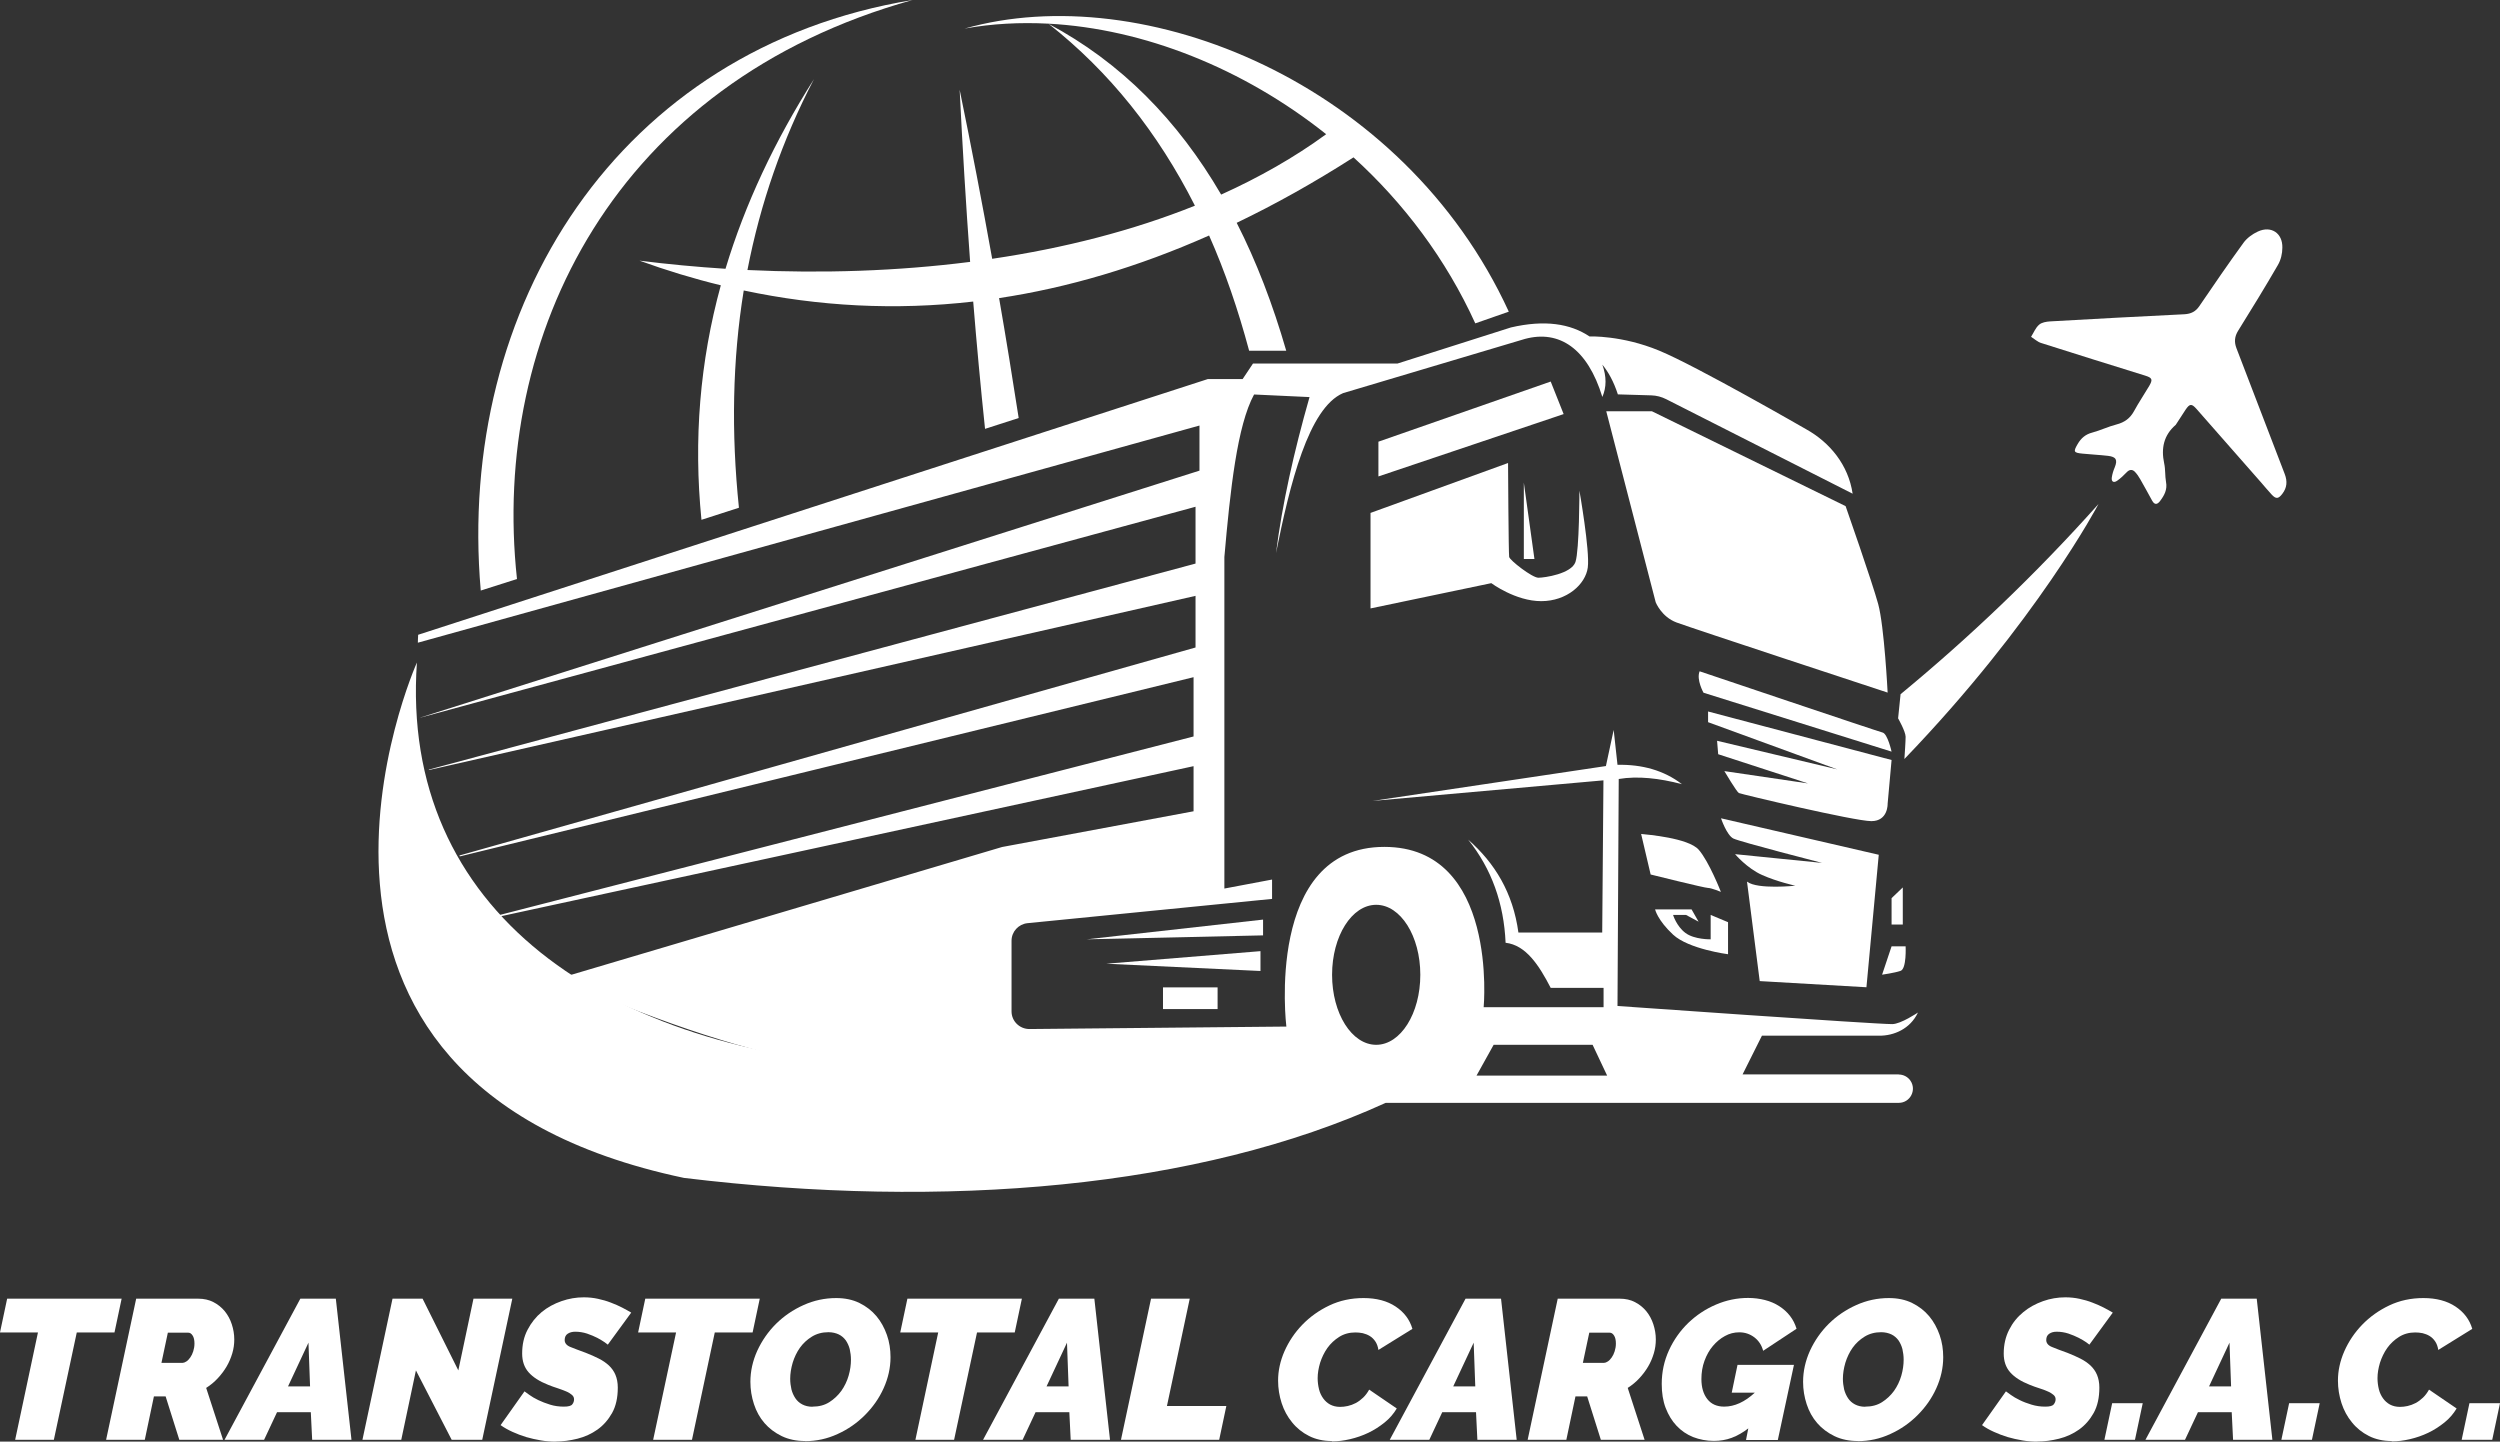 <?xml version="1.0" encoding="UTF-8"?> <svg xmlns="http://www.w3.org/2000/svg" xmlns:xlink="http://www.w3.org/1999/xlink" id="Capa_2" data-name="Capa 2" viewBox="0 0 202.86 116.98"><rect x="0" y="0" width="202.86" height="116.98" fill="#333333" stroke="none"/><defs><style> .cls-1 { clip-path: url(#clippath); } .cls-2 { fill: none; } .cls-2, .cls-3 { stroke-width: 0px; } .cls-3 { fill: #fff; } </style><clipPath id="clippath"><path class="cls-2" d="M163.79,47.58c1.07-.97,1.67-1.54,1.67-1.54l-14.56-27.42-113.96,16.84s-13.11,35.84,14.95,46.63c14.42,5.55,24.92,6.17,36.5,5.62l20.39,1.83,56.03,3.16,6.78-29.58-7.8-15.55Z"></path></clipPath></defs><g id="Capa_1-2" data-name="Capa 1"><path class="cls-3" d="M176.54,34.48c-.97.84-1.19,1.9-.93,3.12.11.49.06,1.02.15,1.51.12.62-.14,1.09-.48,1.54-.22.29-.44.35-.65-.03-.32-.58-.63-1.16-.96-1.73-.12-.22-.27-.43-.44-.61-.21-.21-.44-.19-.66.04-.24.25-.5.5-.79.7-.27.18-.47.07-.42-.28.04-.28.13-.56.24-.82.24-.6.12-.85-.54-.93-.69-.08-1.38-.11-2.07-.18-.74-.07-.76-.16-.4-.78.28-.48.64-.79,1.19-.93.67-.18,1.3-.49,1.97-.66.65-.17,1.1-.5,1.42-1.09.38-.7.83-1.36,1.23-2.04.3-.52.24-.65-.33-.83-2.82-.88-5.64-1.75-8.45-2.65-.29-.09-.54-.33-.81-.5.21-.33.36-.73.65-.98.21-.19.59-.25.89-.27,3.63-.21,7.26-.4,10.9-.58.54-.03.92-.22,1.22-.67,1.17-1.72,2.35-3.44,3.57-5.12.28-.39.73-.72,1.17-.92,1.07-.5,2.02.12,1.99,1.31,0,.47-.12.99-.36,1.4-1.04,1.8-2.13,3.57-3.23,5.34-.29.47-.33.91-.13,1.43,1.31,3.39,2.6,6.8,3.91,10.19.23.59.19,1.12-.2,1.62-.31.4-.5.43-.85.06-.31-.33-.6-.69-.9-1.03-1.74-1.98-3.47-3.95-5.21-5.93-.39-.44-.55-.43-.88.06-.27.41-.54.82-.8,1.23Z"></path><g><path class="cls-3" d="M41.95,46.98C39.8,27.17,49.92,6.73,74.05,0c-23.89,3.93-37.04,24.88-35.04,47.92l2.95-.94Z"></path><path class="cls-3" d="M56.92,42.18l3.04-.98c-.63-6.09-.53-11.98.39-17.63,6.08,1.29,12.29,1.63,18.62.9.28,3.45.6,6.9.96,10.33l2.73-.88c-.5-3.21-1.02-6.46-1.59-9.73,5.57-.84,11.25-2.51,17.04-5.08,1.29,2.9,2.36,6.03,3.25,9.35h3.01c-1.09-3.77-2.42-7.24-4.02-10.38,3.13-1.5,6.29-3.27,9.48-5.31,4.08,3.71,7.51,8.26,9.88,13.47l2.72-.95C113.88,6.67,92.75-1.79,78.27,2.32c2.21-.4,4.49-.52,6.8-.4,4.95,3.89,8.89,8.84,11.89,14.77-5.06,2.03-10.63,3.45-16.45,4.31-.81-4.52-1.69-9.1-2.64-13.72.23,4.67.51,9.33.85,13.97-5.89.75-12,.95-18.07.66,1.04-5.37,2.82-10.54,5.4-15.49-3.19,5.02-5.6,10.15-7.18,15.39-2.34-.15-4.68-.37-6.98-.66,2.18.79,4.38,1.46,6.6,2-1.7,6.19-2.22,12.53-1.57,19.04ZM85.07,1.92c7.74.41,15.82,3.62,22.54,8.97-2.58,1.89-5.45,3.51-8.52,4.9-3.52-6.04-8.13-10.73-14.01-13.86Z"></path></g><path class="cls-3" d="M3.08,108.12H0l.58-2.74h9.29l-.58,2.74h-3.06l-1.86,8.71H1.23l1.85-8.71Z"></path><path class="cls-3" d="M8.61,116.83l2.44-11.45h5.03c.46,0,.88.09,1.24.28.37.19.67.44.92.74.25.31.44.66.57,1.06.13.4.2.81.2,1.23,0,.38-.05.75-.16,1.12-.11.37-.26.73-.46,1.07-.2.34-.44.66-.72.96-.28.3-.59.56-.94.78l1.37,4.21h-3.55l-1.11-3.52h-.95l-.74,3.52h-3.15ZM14.84,110.58c.09,0,.18-.04.29-.11s.21-.18.31-.32c.1-.14.18-.31.24-.5.06-.19.1-.4.1-.63,0-.28-.05-.5-.15-.65-.1-.16-.22-.23-.35-.23h-1.66l-.52,2.45h1.74Z"></path><path class="cls-3" d="M24.36,105.38h2.89l1.27,11.45h-3.19l-.11-2.24h-2.74l-1.05,2.24h-3.21l6.15-11.45ZM25.16,112.5l-.13-3.55-1.66,3.55h1.79Z"></path><path class="cls-3" d="M31.84,105.38h2.45l2.9,5.82,1.23-5.82h3.15l-2.44,11.45h-2.48l-2.9-5.63-1.19,5.63h-3.15l2.44-11.45Z"></path><path class="cls-3" d="M45.1,116.98c-.4,0-.8-.03-1.21-.1-.41-.07-.81-.16-1.19-.27-.39-.12-.76-.26-1.11-.42-.35-.16-.68-.34-.97-.55l1.94-2.74c.08.05.21.15.4.29s.43.28.72.42.61.26.96.37c.35.11.73.16,1.11.16.37,0,.6-.06.69-.19.1-.12.14-.26.14-.41,0-.14-.06-.26-.18-.36s-.27-.2-.47-.28-.42-.17-.67-.25c-.25-.08-.51-.17-.78-.28-.71-.28-1.24-.62-1.59-1.02-.35-.4-.52-.9-.52-1.52,0-.72.14-1.36.44-1.93.29-.56.67-1.04,1.14-1.43.47-.39,1.01-.68,1.61-.89s1.2-.31,1.81-.31c.4,0,.78.04,1.15.12.37.08.72.18,1.05.31.33.12.63.26.91.4.28.15.53.28.74.41l-1.9,2.6s-.09-.07-.25-.19c-.16-.11-.36-.23-.6-.36-.25-.13-.53-.24-.84-.35-.31-.1-.63-.15-.95-.15-.24,0-.44.05-.61.16-.17.11-.25.28-.25.52s.16.44.47.56.73.29,1.24.47c.39.15.74.31,1.06.47s.59.35.82.56c.23.22.41.47.53.76.12.29.19.63.19,1.03,0,.82-.15,1.5-.46,2.06-.31.55-.7,1-1.19,1.35-.48.34-1.02.59-1.62.74-.6.15-1.19.23-1.77.23Z"></path><path class="cls-3" d="M54.86,108.12h-3.08l.58-2.74h9.29l-.58,2.74h-3.07l-1.85,8.71h-3.15l1.86-8.71Z"></path><path class="cls-3" d="M65.33,116.93c-.71,0-1.34-.13-1.9-.4-.55-.27-1.02-.62-1.4-1.06-.38-.44-.66-.95-.85-1.53s-.29-1.18-.29-1.81c0-.87.19-1.71.56-2.53.38-.82.88-1.54,1.52-2.18.64-.63,1.38-1.14,2.23-1.52.84-.38,1.73-.57,2.65-.57.71,0,1.34.13,1.89.4.55.27,1.01.63,1.38,1.07s.65.96.85,1.53.29,1.17.29,1.8c0,.86-.19,1.7-.56,2.52s-.88,1.54-1.52,2.18-1.37,1.15-2.21,1.53c-.84.39-1.72.58-2.65.58ZM65.94,114.14c.52,0,.97-.12,1.35-.36s.71-.55.98-.92c.26-.37.46-.78.59-1.23s.19-.88.19-1.3c0-.3-.04-.59-.1-.86-.07-.27-.18-.5-.32-.71-.15-.2-.34-.37-.57-.48s-.52-.18-.84-.18c-.5,0-.95.12-1.34.36-.39.24-.71.54-.97.9-.26.37-.45.77-.59,1.22-.13.45-.2.88-.2,1.3,0,.3.04.59.1.86.07.27.18.51.32.72.14.21.33.38.56.5.23.12.51.19.83.19Z"></path><path class="cls-3" d="M76.13,108.12h-3.08l.58-2.74h9.29l-.58,2.74h-3.06l-1.86,8.71h-3.14l1.85-8.71Z"></path><path class="cls-3" d="M85.91,105.38h2.89l1.27,11.45h-3.19l-.11-2.24h-2.74l-1.05,2.24h-3.21l6.15-11.45ZM86.71,112.5l-.13-3.55-1.66,3.55h1.79Z"></path><path class="cls-3" d="M93.39,105.38h3.15l-1.85,8.71h4.82l-.58,2.74h-7.97l2.44-11.45Z"></path><path class="cls-3" d="M108.07,116.93c-.7,0-1.32-.14-1.85-.41-.54-.27-1-.64-1.37-1.1-.38-.46-.66-.98-.85-1.56-.19-.59-.29-1.2-.29-1.83,0-.8.17-1.59.52-2.39.35-.79.83-1.51,1.45-2.15.62-.64,1.35-1.16,2.19-1.56.84-.4,1.77-.6,2.77-.6,1.05,0,1.92.23,2.61.69.69.46,1.14,1.06,1.36,1.81l-2.76,1.71c-.04-.28-.13-.51-.25-.69-.12-.18-.27-.33-.45-.44s-.37-.18-.57-.23c-.2-.04-.4-.06-.6-.06-.49,0-.93.12-1.31.36s-.7.54-.96.9c-.26.37-.45.77-.59,1.2-.13.44-.2.85-.2,1.25,0,.31.04.61.11.9s.19.53.34.74c.15.21.34.38.56.5.23.12.49.19.81.19.19,0,.4-.02.62-.07.22-.05.44-.13.65-.24.21-.11.41-.26.6-.44.19-.18.35-.4.49-.65l2.24,1.53c-.25.42-.57.8-.98,1.13s-.84.61-1.32.84-.98.4-1.49.52c-.52.12-1,.18-1.47.18Z"></path><path class="cls-3" d="M118.91,105.38h2.89l1.27,11.45h-3.19l-.11-2.24h-2.74l-1.05,2.24h-3.21l6.15-11.45ZM119.71,112.5l-.13-3.55-1.66,3.55h1.79Z"></path><path class="cls-3" d="M123.96,116.83l2.44-11.45h5.03c.46,0,.88.09,1.24.28.37.19.67.44.92.74.25.31.44.66.57,1.06.13.4.2.81.2,1.23,0,.38-.05.75-.16,1.12-.11.37-.26.73-.46,1.07-.2.34-.44.66-.72.96-.28.3-.59.56-.94.78l1.37,4.21h-3.55l-1.11-3.52h-.95l-.74,3.52h-3.15ZM130.18,110.58c.09,0,.18-.04.29-.11s.21-.18.31-.32c.1-.14.18-.31.24-.5.06-.19.1-.4.1-.63,0-.28-.05-.5-.15-.65-.1-.16-.22-.23-.35-.23h-1.66l-.52,2.45h1.74Z"></path><path class="cls-3" d="M141.91,115.87c-.47.37-.94.63-1.39.8-.45.17-.94.25-1.45.25-.6,0-1.16-.11-1.68-.31-.52-.21-.96-.51-1.34-.91-.38-.4-.67-.88-.89-1.45-.22-.57-.32-1.22-.32-1.95,0-.98.2-1.89.59-2.74.39-.85.92-1.59,1.57-2.22.66-.63,1.4-1.12,2.24-1.48s1.71-.54,2.61-.54c.48,0,.94.06,1.37.17.43.11.82.28,1.16.5.34.22.63.48.87.79s.41.65.53,1.04l-2.71,1.79c-.12-.45-.35-.81-.71-1.09-.36-.27-.76-.41-1.23-.41-.41,0-.8.1-1.16.3-.37.2-.69.47-.98.81s-.51.74-.68,1.2c-.17.46-.25.96-.25,1.48,0,.68.16,1.22.48,1.63.32.41.78.61,1.37.61.84,0,1.67-.38,2.48-1.13h-1.87l.47-2.26h4.58l-1.31,6.1h-2.58l.19-.97Z"></path><path class="cls-3" d="M150.75,116.93c-.71,0-1.34-.13-1.9-.4-.55-.27-1.02-.62-1.4-1.06-.38-.44-.66-.95-.85-1.53s-.29-1.18-.29-1.81c0-.87.19-1.71.56-2.53.38-.82.88-1.54,1.52-2.18.64-.63,1.38-1.14,2.23-1.52.84-.38,1.73-.57,2.65-.57.71,0,1.34.13,1.89.4.55.27,1.01.63,1.38,1.07s.65.96.85,1.53.29,1.17.29,1.8c0,.86-.19,1.7-.56,2.52s-.88,1.54-1.52,2.18-1.37,1.15-2.21,1.53c-.84.39-1.72.58-2.65.58ZM151.36,114.14c.52,0,.97-.12,1.35-.36s.71-.55.98-.92c.26-.37.46-.78.59-1.23s.19-.88.19-1.3c0-.3-.04-.59-.1-.86-.07-.27-.18-.5-.32-.71-.15-.2-.34-.37-.57-.48s-.52-.18-.84-.18c-.5,0-.95.12-1.34.36-.39.24-.71.54-.97.9-.26.37-.45.77-.59,1.22-.13.45-.2.88-.2,1.3,0,.3.04.59.1.86.07.27.18.51.32.72.14.21.33.38.56.5.23.12.51.19.83.19Z"></path><path class="cls-3" d="M165.31,116.98c-.4,0-.8-.03-1.21-.1-.41-.07-.81-.16-1.19-.27-.39-.12-.76-.26-1.11-.42-.36-.16-.68-.34-.97-.55l1.94-2.74c.08.05.21.15.4.29.19.14.43.28.72.42.28.14.6.26.96.37.36.11.73.16,1.11.16.37,0,.6-.06.69-.19.1-.12.15-.26.15-.41,0-.14-.06-.26-.18-.36s-.27-.2-.47-.28c-.19-.09-.42-.17-.67-.25-.25-.08-.51-.17-.78-.28-.71-.28-1.24-.62-1.59-1.02-.35-.4-.52-.9-.52-1.52,0-.72.15-1.36.44-1.93s.67-1.04,1.15-1.43c.47-.39,1.01-.68,1.6-.89s1.2-.31,1.81-.31c.4,0,.78.04,1.15.12.37.08.72.18,1.05.31.33.12.63.26.91.4.28.15.53.28.74.41l-1.9,2.6s-.09-.07-.25-.19c-.16-.11-.36-.23-.61-.36-.25-.13-.53-.24-.84-.35-.31-.1-.63-.15-.95-.15-.24,0-.44.05-.6.16-.17.11-.25.28-.25.52s.16.44.47.56c.31.13.73.29,1.24.47.39.15.74.31,1.06.47s.59.35.82.56c.23.22.41.47.53.76.12.29.19.63.19,1.03,0,.82-.15,1.5-.46,2.06-.31.55-.7,1-1.19,1.35-.48.34-1.02.59-1.62.74s-1.19.23-1.77.23Z"></path><path class="cls-3" d="M170.76,116.83l.63-2.97h2.48l-.63,2.97h-2.48Z"></path><path class="cls-3" d="M180.23,105.38h2.89l1.27,11.45h-3.19l-.11-2.24h-2.74l-1.05,2.24h-3.21l6.15-11.45ZM181.04,112.5l-.13-3.55-1.66,3.55h1.79Z"></path><path class="cls-3" d="M185.12,116.83l.63-2.97h2.48l-.63,2.97h-2.48Z"></path><path class="cls-3" d="M194.07,116.93c-.7,0-1.32-.14-1.85-.41-.54-.27-1-.64-1.37-1.1-.38-.46-.66-.98-.85-1.56-.19-.59-.29-1.2-.29-1.83,0-.8.17-1.59.52-2.39.35-.79.83-1.51,1.45-2.15.62-.64,1.35-1.16,2.19-1.56.84-.4,1.77-.6,2.77-.6,1.05,0,1.92.23,2.61.69.69.46,1.14,1.06,1.36,1.81l-2.76,1.71c-.04-.28-.13-.51-.25-.69-.12-.18-.27-.33-.45-.44s-.37-.18-.57-.23c-.2-.04-.4-.06-.6-.06-.49,0-.93.12-1.31.36s-.7.54-.96.9c-.26.37-.45.77-.59,1.2-.13.44-.2.85-.2,1.25,0,.31.04.61.11.9s.19.53.34.74c.15.21.34.38.56.5.23.12.49.19.81.19.19,0,.4-.02.62-.07.22-.05.44-.13.65-.24.21-.11.41-.26.6-.44.19-.18.35-.4.49-.65l2.24,1.53c-.25.42-.57.8-.98,1.13s-.84.61-1.32.84-.98.4-1.49.52c-.52.12-1,.18-1.47.18Z"></path><path class="cls-3" d="M199.75,116.83l.63-2.97h2.48l-.63,2.97h-2.48Z"></path><g><path class="cls-3" d="M109.36,86.78s-24.24.16-25.65.16-11.13-.28-11.13-.28l.06-.04c-23.59-1.18-40.21-12.75-38.81-32.86,0,0-15.24,34.03,21.67,41.82,21.18,2.57,41.72.86,56.94-6.09-.26-1.28-3.07-2.71-3.07-2.71Z"></path><g><path class="cls-3" d="M150.61,64.89l.41.2c.12-.12.24-.23.36-.35l-.77.15Z"></path><path class="cls-3" d="M154.02,58.29s.6,1.05.61,1.49c0,.38-.08,1.51-.1,1.81,10.75-11.17,15.75-20.69,15.75-20.69-5.1,5.71-10.49,10.84-16.06,15.43l-.2,1.96Z"></path></g></g><polygon class="cls-3" points="88.18 76.22 102.49 75.9 102.49 74.62 88.18 76.22"></polygon><polygon class="cls-3" points="89.77 78.2 102.28 78.79 102.28 77.18 89.77 78.2"></polygon><rect class="cls-3" x="94.37" y="80.12" width="4.43" height="1.76"></rect><polygon class="cls-3" points="111.85 38.66 126.88 33.6 125.83 30.96 111.85 35.84 111.85 38.66"></polygon><path class="cls-3" d="M122.37,37.57l-11.16,4.05v7.75l9.8-2.05s1.96,1.46,4.05,1.46,3.6-1.37,3.78-2.73-.68-6.24-.68-6.24c0,0,0,4.83-.32,5.79s-2.51,1.28-3.01,1.28-2.32-1.41-2.37-1.69-.09-7.61-.09-7.61Z"></path><polygon class="cls-3" points="123.65 39.16 124.51 45.36 123.65 45.36 123.65 39.16"></polygon><path class="cls-3" d="M137.91,54.47s14.44,4.87,14.85,4.97.73,1.55.73,1.55l-15.26-4.78s-.59-1.05-.32-1.73Z"></path><path class="cls-3" d="M138.59,57.73l14.9,3.94-.32,3.55s.05,1.41-1.32,1.41-10.57-2.19-10.75-2.28-1.18-1.78-1.18-1.78l6.79,1-7.29-2.37-.09-1.09,9.75,2.32-10.48-3.83v-.89Z"></path><path class="cls-3" d="M133.17,67.68l.77,3.28s4.37,1.09,4.65,1.09,1.05.32,1.05.32c0,0-.96-2.46-1.8-3.42s-4.21-1.23-4.67-1.28Z"></path><path class="cls-3" d="M135.76,74.24s.27.91,1,1.46,2.05.52,2.05.52v-1.98l1.41.59v2.6s-3.19-.41-4.46-1.59-1.46-2.05-1.46-2.05h2.96l.57,1-1.02-.55h-1.05Z"></path><path class="cls-3" d="M141.76,71.55l1.03,8.06,8.66.5,1-10.75-12.8-2.96s.46,1.37,1,1.64,7.2,1.98,7.2,1.98l-7.06-.71s.96,1.14,2.19,1.69,2.7.87,2.7.87c0,0-3.06.32-3.9-.32Z"></path><polygon class="cls-3" points="153.49 75.02 153.49 72.88 154.4 72.01 154.4 75.02 153.49 75.02"></polygon><path class="cls-3" d="M153.49,76.79l-.77,2.3s1-.14,1.5-.31.41-1.99.41-1.99h-1.14Z"></path><g class="cls-1"><path class="cls-3" d="M154.08,87.18h-12.68l1.57-3.14h9.52c1.17.01,2.51-.54,3.14-1.88,0,0-1.39.94-2.09.94-1.5,0-22.29-1.47-22.29-1.47l.1-18.42c1.56-.26,3.29-.06,5.13.42-1.46-1.12-3.23-1.61-5.23-1.57l-.31-2.83-.63,2.93-18.94,2.83,18.74-1.67-.1,12.35h-6.8c-.44-3.23-1.92-5.65-4.08-7.54,1.91,2.38,2.9,5.18,3.04,8.37,1.64.19,2.7,1.8,3.66,3.66h4.29v1.57h-9.73s1.21-13.01-8.06-13.01c-9.73,0-7.95,14.58-7.95,14.58l-20.85.2c-.8,0-1.45-.64-1.45-1.43v-5.73c0-.74.56-1.35,1.29-1.43l19.85-1.97v-1.57l-3.87.73v-26.9c.48-5.48,1.04-10.67,2.41-13.19l4.5.21c-1.27,4.45-2.22,8.7-2.72,12.66,1.13-5.62,2.64-11.77,5.44-12.98l14.76-4.4c2.79-.75,5.08.78,6.28,4.71.34-.78.35-1.65,0-2.62.49.59.92,1.37,1.26,2.41l2.71.08c.42.01.83.12,1.21.31l15.13,7.67c-.35-2.34-1.85-4.16-3.77-5.23,0,0-8.9-5.13-11.93-6.38-3.04-1.26-5.65-1.15-5.65-1.15-1.56-1.04-3.63-1.37-6.38-.73l-9.21,2.93h-11.72l-.84,1.26h-2.83L20.09,55.99l77.24-21.46v3.66l-63.43,20.1,63.11-17.17v4.61l-63.11,16.96,63.11-14.34v4.19l-61.86,17.48,61.7-15.07v4.81l-59.4,15.28,59.4-12.87v3.66l-15.54,2.9-43.86,13.01,2.72,7.75h113.9c.93,0,1.47-1.04.95-1.8h0c-.21-.31-.57-.5-.95-.5ZM111.67,84.78c-1.98,0-3.58-2.54-3.58-5.68s1.6-5.68,3.58-5.68,3.58,2.54,3.58,5.68-1.6,5.68-3.58,5.68ZM119.81,87.28l1.39-2.5h8.03l1.18,2.5h-10.6Z"></path><path class="cls-3" d="M130.34,33.38l4.01,15.49s.46,1.18,1.69,1.64,17.13,5.69,17.13,5.69c0,0-.27-5.38-.77-7.2s-2.64-7.93-2.64-7.93l-15.72-7.7h-3.69Z"></path></g></g></svg> 